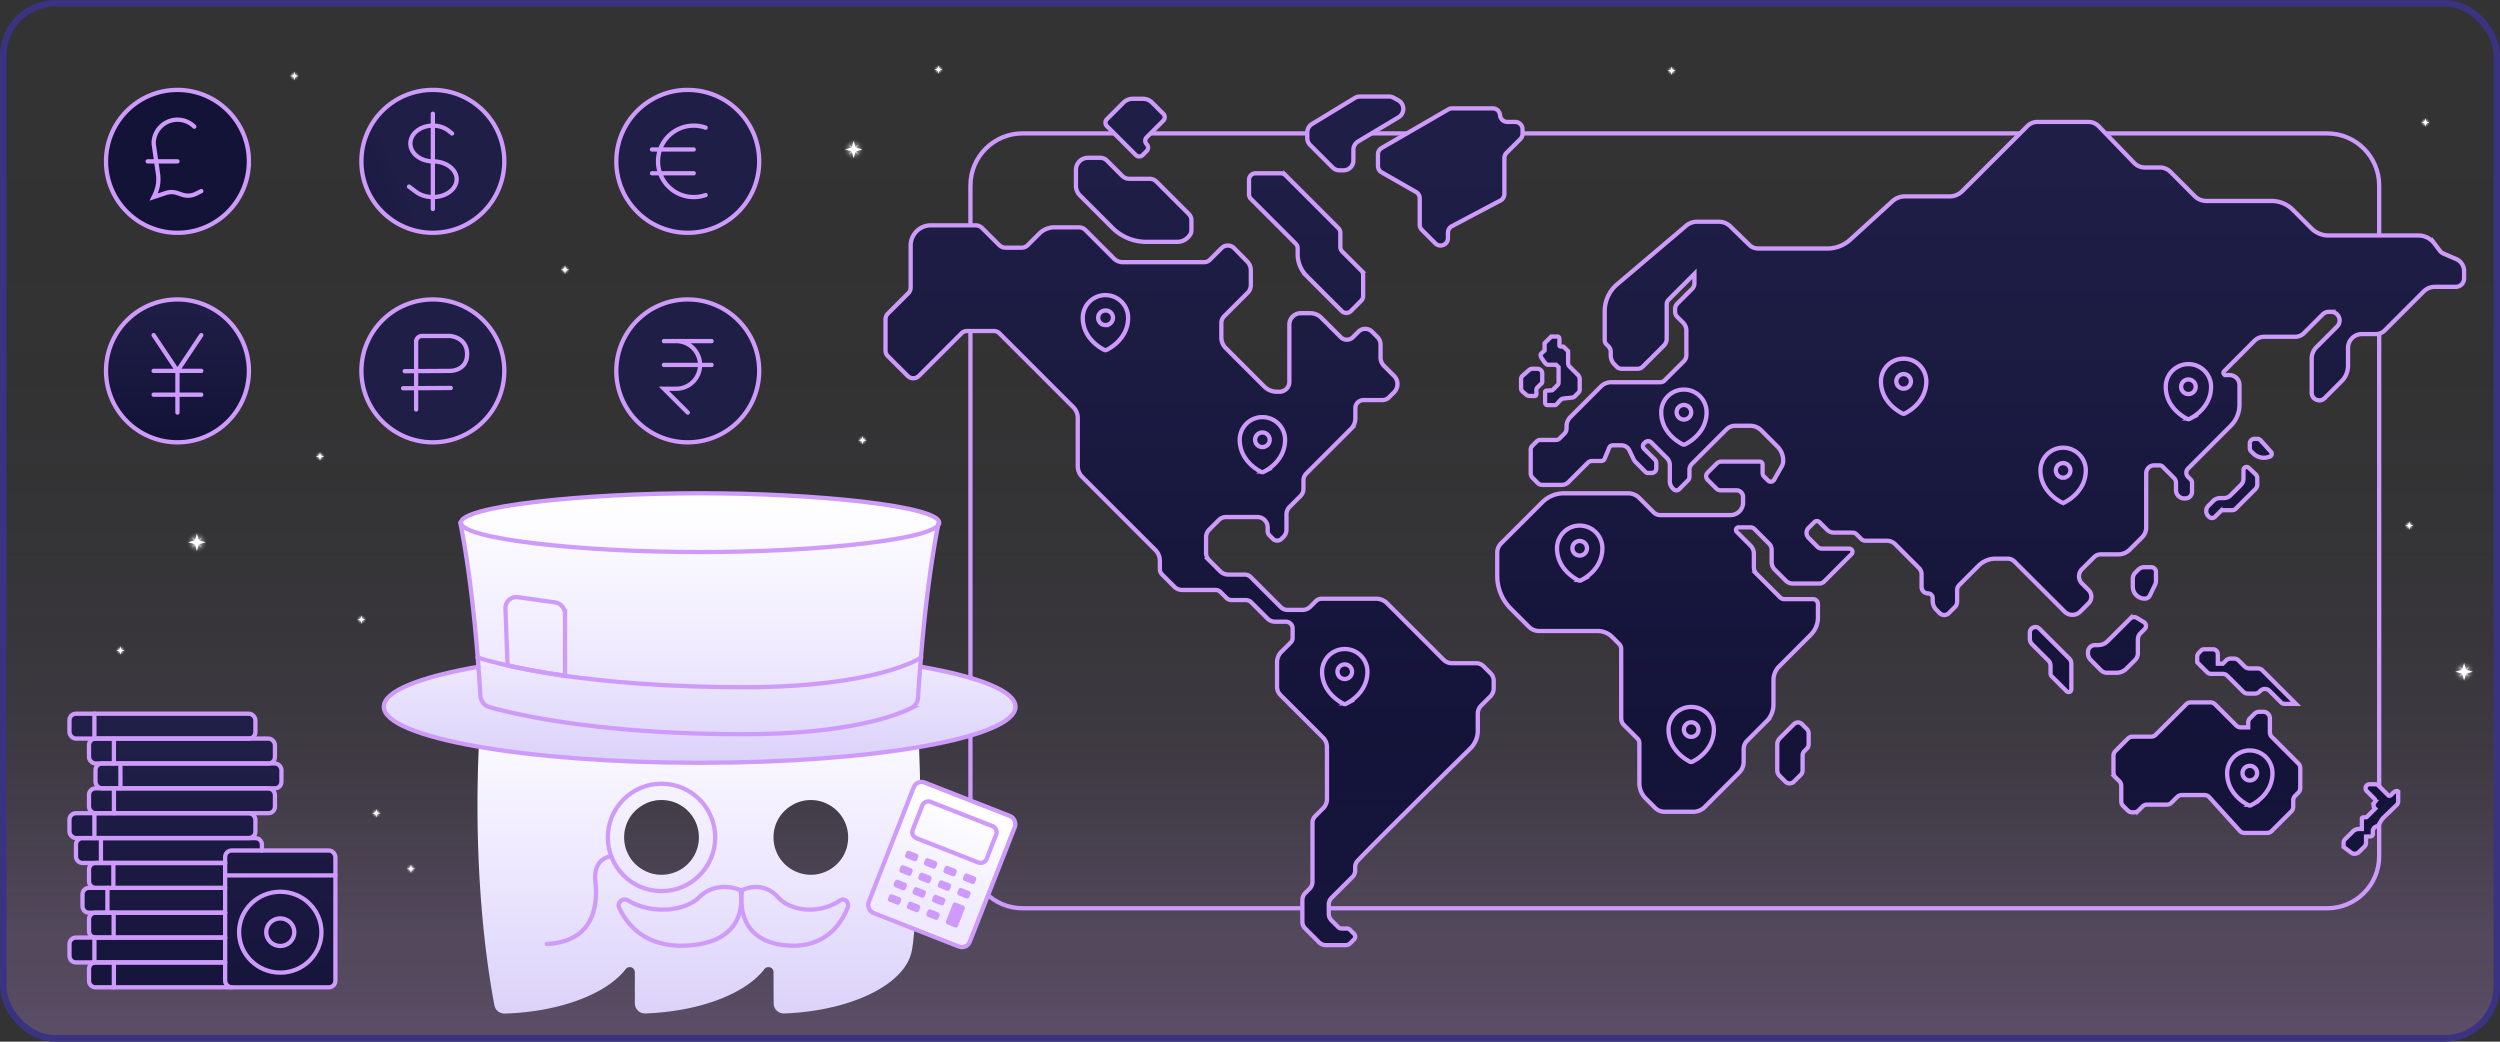 <svg xmlns="http://www.w3.org/2000/svg" xmlns:xlink="http://www.w3.org/1999/xlink" width="384" height="160" data-name="Step_2" viewBox="0 0 384 160"><rect x="0" y="0" width="384" height="160" fill="#333333" stroke="none"/><defs><linearGradient id="d" x1="192.321" x2="192.321" y1=".5" y2="156.899" gradientUnits="userSpaceOnUse"><stop offset="0" stop-color="#0d121f" stop-opacity="0"/><stop offset=".264" stop-color="#1b1c2f" stop-opacity=".015"/><stop offset=".512" stop-color="#463a61" stop-opacity=".06"/><stop offset=".752" stop-color="#8f6db3" stop-opacity=".135"/><stop offset=".905" stop-color="#ce9afb" stop-opacity=".2"/><stop offset=".958" stop-color="#ce9afb" stop-opacity=".215"/><stop offset="1" stop-color="#ce9afb" stop-opacity=".25"/></linearGradient><linearGradient id="a" x1="27.257" x2="27.257" y1="45.995" y2="67.94" gradientTransform="rotate(67.5 27.257 56.967)" gradientUnits="userSpaceOnUse"><stop offset="0" stop-color="#1d1c49"/><stop offset="1" stop-color="#0f0f38"/></linearGradient><linearGradient xlink:href="#a" id="e" x1="66.486" x2="66.486" y1="13.812" y2="35.757"/><linearGradient xlink:href="#a" id="f" x1="66.486" x2="66.486"/><linearGradient xlink:href="#a" id="g" y1="13.812" y2="35.757"/><linearGradient xlink:href="#a" id="h" x1="105.638" x2="105.638" y1="13.812" y2="35.757"/><linearGradient xlink:href="#a" id="i" x1="105.638" x2="105.638"/><linearGradient id="b" x1="304.23" x2="304.23" y1="15.951" y2="119.833" gradientUnits="userSpaceOnUse"><stop offset=".087" stop-color="#1d1c49"/><stop offset="1" stop-color="#0f0f38"/></linearGradient><linearGradient xlink:href="#b" id="j" x1="275.397" x2="275.397" y1="15.951" y2="119.833"/><linearGradient xlink:href="#b" id="k" x1="329.377" x2="329.377" y2="119.833"/><linearGradient xlink:href="#b" id="l" x1="325.168" x2="325.168" y1="15.951" y2="119.833"/><linearGradient xlink:href="#b" id="m" x1="314.968" x2="314.968" y1="15.951" y2="119.833"/><linearGradient xlink:href="#b" id="n" x1="338.975" x2="338.975" y1="15.951" y2="119.833"/><linearGradient xlink:href="#b" id="o" x1="345.072" x2="345.072" y1="15.951" y2="119.833"/><linearGradient xlink:href="#b" id="p" x1="364.167" x2="364.167" y1="15.951" y2="119.833"/><linearGradient xlink:href="#b" id="q" x1="342.796" x2="342.796" y1="15.951" y2="119.833"/><linearGradient xlink:href="#b" id="r" x1="347.255" x2="347.255" y1="15.951" y2="119.833"/><linearGradient xlink:href="#b" id="s" x1="239.642" x2="239.642" y1="15.951" y2="119.833"/><linearGradient xlink:href="#b" id="t" x1="235.262" x2="235.262" y1="15.951" y2="119.833"/><linearGradient xlink:href="#b" id="u" x1="222.759" x2="222.759" y1="15.951" y2="119.833"/><linearGradient xlink:href="#b" id="v" x1="208.172" x2="208.172" y1="15.951" y2="119.833"/><linearGradient xlink:href="#b" id="w" x1="174.349" x2="174.349" y1="15.951" y2="119.833"/><linearGradient xlink:href="#b" id="x" x1="200.613" x2="200.613" y1="15.951" y2="119.833"/><linearGradient xlink:href="#b" id="y" x1="174.134" x2="174.134" y1="15.951" y2="119.833"/><linearGradient xlink:href="#b" id="z" x1="182.724" x2="182.724" y1="15.951" y2="119.833"/><linearGradient id="A" x1="31.097" x2="31.097" y1="109.944" y2="150.998" gradientUnits="userSpaceOnUse"><stop offset=".087" stop-color="#1d1c49"/><stop offset="1" stop-color="#0f0f38"/></linearGradient><linearGradient id="B" x1="107.35" x2="107.35" y1="155" y2="106.892" gradientUnits="userSpaceOnUse"><stop offset="0" stop-color="#dcd3f9"/><stop offset=".5" stop-color="#efeaff"/><stop offset="1" stop-color="#fff"/></linearGradient><linearGradient id="C" x1="107.467" x2="107.467" y1="116.761" y2="76.296" gradientUnits="userSpaceOnUse"><stop offset="0" stop-color="#dcd3f9"/><stop offset=".4" stop-color="#efeaff"/><stop offset="1" stop-color="#fff"/></linearGradient><linearGradient id="D" x1="140.877" x2="148.098" y1="142.497" y2="123.944" gradientTransform="rotate(-21.438 144.654 132.793)" gradientUnits="userSpaceOnUse"><stop offset=".206" stop-color="#efeaff"/><stop offset="1" stop-color="#fff"/></linearGradient><radialGradient id="c" cx="256.76" cy="10.868" r=".799" fx="256.76" fy="10.868" gradientUnits="userSpaceOnUse"><stop offset="0" stop-color="#fff"/><stop offset=".048" stop-color="#fff" stop-opacity=".919"/><stop offset=".2" stop-color="#fff" stop-opacity=".679"/><stop offset=".351" stop-color="#fff" stop-opacity=".472"/><stop offset=".498" stop-color="#fff" stop-opacity=".302"/><stop offset=".639" stop-color="#fff" stop-opacity=".171"/><stop offset=".772" stop-color="#fff" stop-opacity=".076"/><stop offset=".896" stop-color="#fff" stop-opacity=".02"/><stop offset="1" stop-color="#fff" stop-opacity="0"/></radialGradient><radialGradient xlink:href="#c" id="E" cx="144.158" cy="10.684" fx="144.158" fy="10.684"/><radialGradient xlink:href="#c" id="F" cx="86.789" cy="41.43" fx="86.789" fy="41.43"/><radialGradient xlink:href="#c" id="G" cx="372.536" cy="18.813" fx="372.536" fy="18.813"/><radialGradient xlink:href="#c" id="H" cx="370.059" cy="80.729" fx="370.059" fy="80.729"/><radialGradient xlink:href="#c" id="I" cx="132.476" cy="67.615" fx="132.476" fy="67.615"/><radialGradient xlink:href="#c" id="J" cx="57.807" cy="124.912" fx="57.807" fy="124.912"/><radialGradient xlink:href="#c" id="K" cx="63.119" cy="133.439" fx="63.119" fy="133.439"/><radialGradient xlink:href="#c" id="L" cx="45.209" cy="11.667" fx="45.209" fy="11.667"/><radialGradient xlink:href="#c" id="M" cx="49.154" cy="70.101" fx="49.154" fy="70.101"/><radialGradient xlink:href="#c" id="N" cx="55.513" cy="95.174" fx="55.513" fy="95.174"/><radialGradient xlink:href="#c" id="O" cx="18.497" cy="99.913" fx="18.497" fy="99.913"/><radialGradient xlink:href="#c" id="P" cx="131.125" cy="22.956" r="1.664" fx="131.125" fy="22.956"/><radialGradient xlink:href="#c" id="Q" cx="30.245" cy="83.295" r="1.664" fx="30.245" fy="83.295"/><radialGradient xlink:href="#c" id="R" cx="378.485" cy="103.174" r="1.664" fx="378.485" fy="103.174"/></defs><g data-name="Master"><rect width="383" height="159" x=".821" y=".5" fill="url(#d)" data-name="Gradient_Base" rx="8" ry="8"/><g opacity=".9"><circle cx="27.257" cy="56.967" r="10.973" fill="url(#a)" transform="rotate(-67.5 27.257 56.967)"/><path fill="url(#e)" d="M66.486 13.812c-6.06 0-10.973 4.912-10.973 10.972s4.913 10.973 10.973 10.973 10.973-4.913 10.973-10.973-4.913-10.972-10.973-10.972"/><path fill="url(#f)" d="M66.486 45.995c-6.06 0-10.973 4.912-10.973 10.972S60.426 67.94 66.486 67.94s10.973-4.913 10.973-10.973-4.913-10.972-10.973-10.972"/><path fill="url(#g)" d="M27.257 13.812c-6.06 0-10.972 4.912-10.972 10.972s4.912 10.973 10.972 10.973S38.23 30.844 38.23 24.784s-4.913-10.972-10.973-10.972"/><path fill="url(#h)" d="M105.638 35.757c6.06 0 10.973-4.913 10.973-10.973s-4.913-10.972-10.973-10.972-10.972 4.912-10.972 10.972 4.912 10.973 10.972 10.973"/><path fill="url(#i)" d="M105.638 45.995c-6.06 0-10.972 4.912-10.972 10.972s4.912 10.973 10.972 10.973 10.973-4.913 10.973-10.973-4.913-10.972-10.973-10.972"/></g><g fill="none" stroke="#ce9afb" stroke-linecap="round" stroke-miterlimit="10" stroke-width=".66" data-name="Currency"><path d="m23.6 51.48 3.657 5.487m0 0 3.658-5.486m-3.658 5.486v6.4m3.658-6.4H23.6m7.315 3.658H23.6m14.63-3.658c0 6.06-4.913 10.973-10.973 10.973s-10.972-4.913-10.972-10.973 4.912-10.972 10.972-10.972S38.23 50.907 38.23 56.967ZM66.486 17.47V32.1m-3.658-3.436 1.072.803c1.428 1.072 3.743 1.072 5.172 0 1.429-1.071 1.429-2.807 0-3.88-.713-.536-1.65-.803-2.586-.803-.884 0-1.768-.268-2.442-.803-1.348-1.072-1.348-2.808 0-3.88s3.536-1.071 4.884 0l.506.403m8.025 4.28c0 6.06-4.913 10.973-10.973 10.973s-10.973-4.913-10.973-10.973 4.913-10.972 10.973-10.972 10.973 4.912 10.973 10.972ZM77.459 56.967c0 6.06-4.913 10.973-10.973 10.973s-10.973-4.913-10.973-10.973 4.913-10.972 10.973-10.972 10.973 4.912 10.973 10.972Zm-13.543 5.928v-10.39a.9.9 0 0 1 .9-.9h4.307s2.623.16 2.623 2.783-2.623 2.584-2.623 2.584l-6.956.04m7.069 2.58-7.319.042M29.843 19.455a3.658 3.658 0 0 0-6.222 2.196 3 3 0 0 0 .034.776l.617 4.317a5.5 5.5 0 0 1-.525 3.23l-.147.297 1.876-.626a2.74 2.74 0 0 1 1.734 0l.798.266c.69.23 1.444.177 2.095-.149l.812-.406m-8.23-4.572h4.572m10.973 0c0 6.06-4.913 10.973-10.973 10.973s-10.972-4.913-10.972-10.973 4.912-10.972 10.972-10.972S38.23 18.724 38.23 24.784ZM108.382 19.61a5.486 5.486 0 1 0 0 10.349m-8.23-7.003h6.4m-6.4 3.657h6.4m10.059-1.829c0 6.06-4.913 10.973-10.973 10.973s-10.972-4.913-10.972-10.973 4.912-10.972 10.972-10.972 10.973 4.912 10.973 10.972ZM109.296 52.395h-7.315m7.315 3.658h-7.315m3.657 7.315-3.657-3.658h1.829a3.658 3.658 0 1 0 0-7.315m12.801 4.572c0 6.06-4.913 10.973-10.973 10.973s-10.972-4.913-10.972-10.973 4.912-10.972 10.972-10.972 10.973 4.912 10.973 10.972Z"/></g><rect width="383" height="159" x=".5" y=".5" fill="none" stroke="#393382" data-name="Border" rx="8" ry="8"/><g opacity=".9"><path fill="url(#b)" d="m247.992 55.986.347.346c.202.203.477.317.764.317h2.429c.296 0 .581-.118.791-.327l3.231-3.224c.289-.287.451-.678.451-1.086v-5.24c0-.283.113-.556.314-.757l3.946-3.956v1.464c0 .311-.124.61-.343.83l-2.282 2.281c-.22.22-.345.52-.345.833v.382c0 .314.125.614.347.835l.875.87c.325.323.508.763.508 1.222v3.778c0 .349-.139.683-.386.93l-2.977 2.969a.88.88 0 0 1-.62.256h-7.558a2.24 2.24 0 0 0-1.585.657l-4.695 4.703c-.37.371-.579.875-.579 1.4v.323c0 .312-.124.61-.344.831l-.72.72a.8.8 0 0 1-.57.236h-2.4a.8.8 0 0 0-.573.24l-.671.676a.8.8 0 0 0-.232.563v3.624c0 .273.109.536.302.729l.787.787c.18.18.424.28.678.28h3.003c.384 0 .753-.152 1.024-.423l2.961-2.961a.97.97 0 0 1 .688-.285h1.402c.22 0 .42-.133.505-.338l.71-1.71a.59.59 0 0 1 .542-.362h1.32c.53 0 1.013.305 1.241.783l.666 1.397q.09.19.24.34l1.583 1.59c.088.09.209.14.334.14h.604a.7.7 0 0 0 .7-.7v-.84a.72.72 0 0 0-.212-.512l-1.673-1.673a.573.573 0 0 1 0-.81l.156-.156a.68.68 0 0 1 .958 0l2.414 2.414c.28.28.437.66.437 1.055v2.503c0 .403.16.789.445 1.074l.145.144a.593.593 0 0 0 .84 0l1.366-1.374a.74.74 0 0 0 .214-.52v-1.067c0-.35.14-.687.388-.936l5.285-5.286a1.93 1.93 0 0 1 1.368-.566h2.287c.642 0 1.257.255 1.71.708L273 68.574c.58.58.905 1.365.905 2.185 0 .308-.08.61-.232.879l-1.165 2.051a.59.59 0 0 1-.93.128l-.608-.604a.8.8 0 0 1-.235-.564v-1.295a.455.455 0 0 0-.455-.455h-5.851c-.284 0-.557.113-.758.314l-1.371 1.371a.797.797 0 0 0 .001 1.128l1.347 1.34a.88.88 0 0 0 .62.257h2.446c.564 0 1.021.457 1.021 1.02v.857a1.933 1.933 0 0 1-1.933 1.933h-10.775c-.386 0-.755-.153-1.028-.426l-2.21-2.21a2.44 2.44 0 0 0-1.723-.714h-9.845c-1.246 0-2.441.494-3.323 1.375l-6.339 6.331c-.374.374-.584.881-.584 1.41v3.582c0 1.884.748 3.69 2.08 5.022l2.782 2.782c.415.415.978.648 1.564.648h8.995c.844 0 1.654.336 2.25.934l1.065 1.071c.195.195.304.46.304.735v10.687c0 .386.154.756.427 1.028l2.083 2.076c.18.179.28.421.28.674v6.174c0 .878.349 1.72.97 2.34l1.447 1.448c.386.386.91.603 1.455.603h4.39c.67 0 1.315-.267 1.79-.742l5.281-5.281c.44-.44.687-1.036.687-1.658v-1.941c0-.485.193-.95.536-1.294l2.98-2.98a3.63 3.63 0 0 0 1.064-2.568v-3.759c0-.792.315-1.552.875-2.112l4.847-4.847a3.78 3.78 0 0 0 1.108-2.675v-2.048a.755.755 0 0 0-.755-.755h-4.403a.92.92 0 0 1-.652-.27l-3.619-3.619a1.4 1.4 0 0 1-.411-.992v-2.096c0-.47-.186-.92-.518-1.251l-2.109-2.109a.406.406 0 0 1 .288-.693h1.8a.9.9 0 0 1 .63.26l2.267 2.268c.238.238.372.561.372.898v1.896c0 .44.175.863.486 1.176l1.686 1.693c.28.28.661.439 1.058.439h4.095c.278 0 .546-.11.743-.308l4.202-4.21a.493.493 0 0 0-.35-.842h-4.203a.96.96 0 0 1-.677-.282l-1.364-1.369a1.09 1.09 0 0 1 .002-1.537l.885-.885a.547.547 0 0 1 .774 0l1.165 1.165a1.53 1.53 0 0 0 1.082.448h2.848a.84.84 0 0 1 .594.246l.732.732c.174.174.41.272.656.272h3.283c.482 0 .944.192 1.285.533l3.65 3.659c.255.255.398.6.398.96v1.946c0 .548.444.992.992.992.397 0 .718.321.718.718v.446c0 .51.202.998.562 1.358l.508.508a.99.99 0 0 0 1.4 0l.945-.945c.214-.215.335-.506.335-.809v-1.794c0-.283.112-.554.312-.755l2.974-2.98a3.7 3.7 0 0 1 2.619-1.087h1.84c.4 0 .784.16 1.067.442l7.688 7.688a1.71 1.71 0 0 0 2.42 0l1.274-1.275c.561-.56.561-1.47 0-2.03l-1.022-1.023a1.54 1.54 0 0 1 .002-2.182l1.864-1.86c.27-.269.636-.42 1.018-.42h2.696c.665 0 1.302-.264 1.772-.734l1.887-1.888c.403-.402.629-.948.629-1.517v-8.309c0-.675.547-1.222 1.222-1.222h.795c.2 0 .392.08.534.22l1.713 1.714c.202.202.316.477.316.763v1.105c0 .706.572 1.278 1.278 1.278h.164c.562 0 1.018-.456 1.018-1.018v-1.375a.74.74 0 0 0-.217-.524l-.4-.4a.895.895 0 0 1 0-1.266l6.57-6.579a4.57 4.57 0 0 0 1.337-3.23v-3.014c0-.853-.691-1.544-1.544-1.544h-.569a.347.347 0 0 1-.245-.593l4.66-4.669a2.1 2.1 0 0 1 1.492-.618h4.756c.506 0 .991-.201 1.349-.559l2.884-2.884c.248-.248.584-.387.935-.387h.34a1.322 1.322 0 0 1 .935 2.257l-3.174 3.174a2.5 2.5 0 0 0-.729 1.76v5.236c0 1.04 1.26 1.562 1.995.825l2.612-2.617a3.33 3.33 0 0 0 .973-2.353V53.45a2.14 2.14 0 0 1 2.14-2.14h2.157c.501 0 .982-.2 1.337-.554l5.982-5.982a2.44 2.44 0 0 1 1.723-.714h3.203c.711 0 1.288-.577 1.288-1.288V41.64c0-.807-.481-1.537-1.223-1.855l-1.926-.825a1.45 1.45 0 0 1-.582-.456l-.851-1.123a3.06 3.06 0 0 0-2.438-1.212h-13.813a3.69 3.69 0 0 1-2.607-1.08l-2.866-2.866a4.62 4.62 0 0 0-3.269-1.354h-9.996a2.58 2.58 0 0 1-1.825-.757l-3.698-3.706a2.3 2.3 0 0 0-1.633-.677h-2.295a2.3 2.3 0 0 1-1.658-.703l-5.456-5.641a2.15 2.15 0 0 0-1.546-.656h-7.868c-.57 0-1.117.226-1.52.63l-10.005 9.996a2.78 2.78 0 0 1-1.967.814h-6.87c-.7 0-1.375.262-1.892.734l-6.473 5.904a5.22 5.22 0 0 1-3.515 1.362h-10.652a1.9 1.9 0 0 1-1.332-.542l-2.93-2.854a2.52 2.52 0 0 0-1.757-.714h-3.383c-.596 0-1.174.212-1.629.598l-10.61 9.006a5.43 5.43 0 0 0-1.915 4.139v4.437c0 .25.1.489.277.664l.283.28c.23.228.36.538.36.862v.524c0 .531.211 1.041.587 1.417"/><path fill="url(#j)" d="M277.807 112.64v1.69a.93.93 0 0 1-.272.658l-.385.385a.93.93 0 0 0-.273.658v2.309a.93.93 0 0 1-.272.658l-1.058 1.057a.93.93 0 0 1-1.318-.001l-.893-.898a1.2 1.2 0 0 1-.349-.845v-3.972c0-.354.14-.694.391-.944l2.171-2.171a.87.87 0 0 1 1.235.002l.753.757c.173.175.27.41.27.657"/><path fill="url(#k)" d="M330.419 87.118h-1.045c-.353 0-.693.14-.943.39l-.44.441c-.251.25-.392.59-.392.944v1.227c0 1.011.82 1.831 1.832 1.831a.89.89 0 0 0 .8-.502l.798-1.653a1.3 1.3 0 0 0 .126-.552v-1.39a.736.736 0 0 0-.736-.736"/><path fill="url(#l)" d="m329.421 96.623-.644.644a1.37 1.37 0 0 0-.402.97v2.116c0 .382-.151.747-.421 1.017l-1.336 1.336a2.16 2.16 0 0 1-1.529.633h-1.466a1.27 1.27 0 0 1-.9-.374l-1.59-1.596a1.44 1.44 0 0 1-.418-1.013v-.196c0-.591.48-1.071 1.071-1.071h.478c.551 0 1.08-.219 1.47-.609l3.456-3.448a.844.844 0 0 1 1.034-.124l1.068.648c.38.23.443.753.13 1.067"/><path fill="url(#m)" d="m313.256 96.565 4.579 4.578c.205.205.32.483.32.773v3.963a.421.421 0 0 1-.719.298l-2.265-2.266a.72.72 0 0 1-.21-.507v-1.158c0-.295-.118-.579-.327-.788l-2.506-2.506a1.18 1.18 0 0 1-.347-.84l.003-.94c.003-.767.93-1.15 1.472-.607"/><path fill="url(#n)" d="M338.6 122.118h-3.475a1 1 0 0 0-.707.293l-.887.886a1 1 0 0 1-.707.293h-3.033a1 1 0 0 0-.707.293l-.594.595a1 1 0 0 1-.708.293h-.268a1 1 0 0 1-.707-.293l-.689-.689a1 1 0 0 1-.293-.707v-2.383a1 1 0 0 0-.293-.707l-.61-.61a1 1 0 0 1-.293-.708v-2.6a1 1 0 0 1 .293-.706l1.92-1.921a1 1 0 0 1 .708-.293h2.857a1 1 0 0 0 .708-.293l4.682-4.682a1 1 0 0 1 .707-.293h3.015a1 1 0 0 1 .707.293l3.252 3.252a1 1 0 0 0 .707.293h1.137v-.704a1 1 0 0 1 .293-.707l.685-.686a1 1 0 0 1 .708-.293h.647a1 1 0 0 1 1 1v2.147a1 1 0 0 0 .293.707l4.08 4.081a1 1 0 0 1 .294.707v3.06a1 1 0 0 1-.293.708l-.498.498a1 1 0 0 0-.293.707v.977a1 1 0 0 1-.293.707l-3.011 3.011a1 1 0 0 1-.707.293h-3.462a1 1 0 0 1-.741-.328l-4.682-5.163a1 1 0 0 0-.741-.328"/><path fill="url(#o)" d="M337.488 100.886v.843l1.522 1.522a.87.87 0 0 0 .617.255h1.78a1 1 0 0 1 .708.293l2.442 2.442a1 1 0 0 0 .707.293h1.088a1 1 0 0 0 .707-.293l.125-.125a1 1 0 0 1 1.414 0l1.77 1.77a.78.78 0 0 0 .547.227h1.74l-5.15-5.15a1 1 0 0 0-.706-.292h-1.313a1 1 0 0 1-.707-.293l-.927-.927a1 1 0 0 0-.707-.293h-.52a1 1 0 0 0-.707.293l-.493.493h-.77v-1.465a.75.75 0 0 0-.75-.75h-1.343a.68.68 0 0 0-.498.216l-.355.38a.82.82 0 0 0-.22.56"/><path fill="url(#p)" d="M368.362 121.717v1.38c0 .2-.08.393-.222.535l-1.976 1.9a2.6 2.6 0 0 0-.427.534l-.514.85a.757.757 0 0 0-.757.756v.496s-.01.307-.44.314c-.432.007-.601.017-.601.017v.978c0 .2-.08.393-.222.535l-.806.806c-.295.295-.8.459-1.187.197l-1.238-.925v-.632c0-.2.08-.393.222-.535l1.246-1.247s.342-.341.82-.341h.519v-1.587s-.032-.207.313-.207.426-.035.426-.035l1.299-1.3c-.388-.39-.222-.779-.042-1.015a.36.36 0 0 0-.027-.473l-1.218-1.218a.61.61 0 0 1 .43-1.04l.86-.003c.2 0 .392.079.533.22l1.53 1.53s.189.168.564-.28.915-.596.915-.21"/><path fill="url(#q)" d="M344.6 72.202v1.32c0 .364-.144.714-.402.971l-1.588 1.588a1.46 1.46 0 0 1-1.029.427h-.586c-.386 0-.756.153-1.03.426l-.764.765a1.114 1.114 0 0 0 0 1.575l.107.108a.65.65 0 0 0 .918 0l.795-.796a.75.75 0 0 1 .53-.22h1.322a.75.75 0 0 0 .53-.219l3.018-3.017c.19-.19.297-.448.297-.716v-.964a.83.83 0 0 0-.261-.606l-1.049-.99a.479.479 0 0 0-.808.348"/><path fill="url(#r)" d="M346.71 67.406h-.43a.71.71 0 0 0-.711.711v.722c0 .176.07.345.194.47l.331.33c.673.674 1.69.864 2.562.48l.02-.008a.443.443 0 0 0 .15-.702l-1.587-1.767a.71.71 0 0 0-.53-.236"/><path fill="url(#s)" d="M238.263 59.958a.4.4 0 0 0 .29-.12l.678-.678a.57.57 0 0 0 .167-.404v-2.353l-.375-.375h-1.25c-.34 0-.618-.518-.917-.935-.33-.46-.18-.729-.18-.729l.57-.53v-1.112l1.027-1.028h.934s.32-.048.32.43v.917s-.023.198.326.198.31.009.31.009l.697.696v1.818c0 .203.08.398.224.542l1.293 1.293a.9.9 0 0 1 .264.637v1.612c0 .174-.069.34-.192.464l-.576.576c-.1.1-.233.164-.375.18l-1.36.147a.73.73 0 0 0-.46.235l-.597.656a.38.38 0 0 1-.282.125H237.7a.37.37 0 0 1-.371-.372v-1.68s.013-.188.357-.188.577-.03.577-.03"/><path fill="url(#t)" d="M236.888 57.328c-.005-.382-.358-.689-.791-.689h-.677a.85.85 0 0 0-.56.204l-.992.873a.66.66 0 0 0-.232.493v1.44c0 .185.084.362.232.493l.538.473c.149.13.35.204.56.204h.84s.196-.016.196-.353-.104-.703.127-.934l.56-.56s.199-.098.199-.349z"/><path fill="url(#u)" d="M229.277 16.646h-6.235c-.199 0-.394.052-.567.152l-10.255 5.937c-.35.203-.565.576-.565.98v1.774c0 .406.218.781.57.982l5.276 3.015c.353.202.57.577.57.983v4.041c0 .3.12.588.332.8l2.07 2.07c.713.713 1.932.208 1.932-.8v-.836c0-.42.232-.804.603-1l7.46-3.946c.372-.196.604-.581.604-1V24.28c0-.3.119-.588.331-.8l2.129-2.129c.212-.212.331-.5.331-.8v-.691c0-.625-.506-1.132-1.132-1.132h-1.198c-.59 0-1.08-.453-1.128-1.042a1.13 1.13 0 0 0-1.128-1.041"/><path fill="url(#v)" d="M213.33 14.827h-4.444c-.276 0-.547.076-.783.22l-6.582 4.006c-.45.273-.724.761-.724 1.287v.862c0 .4.159.783.442 1.066l3.45 3.45c.283.283.666.442 1.066.442h.618c.832 0 1.507-.675 1.507-1.507v-1.638c0-.53.28-1.022.734-1.294l6.2-3.706a1.507 1.507 0 0 0-.052-2.617l-.71-.387a1.5 1.5 0 0 0-.723-.184"/><path fill="url(#w)" d="M175.549 15.173h-1.566a2 2 0 0 0-1.414.586l-2.553 2.553a.746.746 0 0 0 0 1.056l4.445 4.444a.746.746 0 0 0 1.055 0l.611-.61a.746.746 0 0 0 0-1.056.746.746 0 0 1 0-1.056l2.556-2.556a.746.746 0 0 0 0-1.055l-1.72-1.72a2 2 0 0 0-1.414-.586"/><path fill="url(#x)" d="m197.448 26.91 8.136 8.137a1 1 0 0 1 .293.707v2.172a1 1 0 0 0 .293.707l2.914 2.914a1 1 0 0 1 .293.707v3.227a1 1 0 0 1-.293.707l-1.583 1.584a1 1 0 0 1-1.414 0l-5.38-5.38a4.73 4.73 0 0 1-1.385-3.344v-.905a1 1 0 0 0-.293-.707l-6.887-6.886a1 1 0 0 1-.293-.708v-2.224a1 1 0 0 1 1-1h3.892a1 1 0 0 1 .707.293"/><path fill="url(#y)" d="m165.86 29.99 5 5a7.36 7.36 0 0 0 5.206 2.156h4.805a2.16 2.16 0 0 0 1.528-.633l.207-.207c.254-.254.396-.598.396-.957V33.83c0-.359-.142-.703-.396-.957l-4.968-4.968a1.5 1.5 0 0 0-1.066-.441h-3.103c-.414 0-.812-.165-1.105-.458l-2.345-2.344a1.46 1.46 0 0 0-1.03-.427h-1.865a1.86 1.86 0 0 0-1.858 1.857v2.462c0 .538.214 1.054.594 1.435"/><path fill="url(#z)" d="m187.637 38.108-1.788 1.788a1.28 1.28 0 0 1-.904.375h-12.496c-.508 0-.996-.202-1.356-.562l-4.371-4.372c-.27-.27-.635-.42-1.016-.42h-3.722c-.887 0-1.737.352-2.363.978l-1.764 1.764a1.32 1.32 0 0 1-.932.386h-2.451a1.44 1.44 0 0 1-1.019-.422l-2.581-2.581a1.48 1.48 0 0 0-1.044-.433h-6.837a3.115 3.115 0 0 0-3.116 3.116v6.443c0 .324-.128.634-.357.863l-3.147 3.146a1.22 1.22 0 0 0-.357.863v4.795c0 .323.129.634.357.862l3.044 3.044a1.22 1.22 0 0 0 1.726 0l6.544-6.544a1.22 1.22 0 0 1 .862-.357h4.1c.324 0 .635.129.863.357l11.357 11.357c.432.432.675 1.018.675 1.63v7.424c0 .61.243 1.197.675 1.63l11.25 11.25c.44.439.686 1.034.686 1.655v1.286c0 .299.119.585.33.797l1.909 1.908c.31.31.73.484 1.167.484h5.113c.308 0 .603.122.821.34l.875.875c.218.218.514.34.822.34h2.176c.308 0 .604.123.822.34l2.494 2.495c.31.31.731.485 1.17.485h1.648c.576 0 1.042.466 1.042 1.041v1.481a.92.92 0 0 1-.269.65l-1.46 1.459c-.422.423-.66.997-.66 1.595v3.774c0 .471.187.923.52 1.256l6.54 6.539c.388.39.607.917.607 1.467v8.004a1.94 1.94 0 0 1-.569 1.372l-1.235 1.235c-.268.268-.419.631-.419 1.01v9.06c0 .4-.159.786-.443 1.07l-.669.669a1.51 1.51 0 0 0-.443 1.07v3.363c0 .362.144.71.4.965l2.152 2.153c.287.286.676.447 1.081.447h3.002c.27 0 .528-.107.718-.297l.591-.592a.59.59 0 0 0 0-.833l-.635-.635a.68.68 0 0 0-.478-.198h-.829a.68.68 0 0 1-.478-.198l-1.052-1.053a1.42 1.42 0 0 1-.416-1.004v-1.434c0-.377.15-.739.416-1.005l3.241-3.242c.255-.254.398-.6.398-.96v-.561c0-.342.124-.667.356-.917 2.176-2.346 13.644-13.648 17.333-17.278a3.83 3.83 0 0 0 1.144-2.734v-2.609c0-.466.185-.912.515-1.242l1.41-1.41c.333-.333.52-.784.52-1.254v-1.16c0-.423-.169-.83-.468-1.13l-1.092-1.091c-.3-.3-.706-.468-1.13-.468h-3.712c-.49 0-.96-.195-1.306-.541l-8.663-8.664a2.38 2.38 0 0 0-1.686-.698h-8.378c-.326 0-.64.13-.87.36l-.865.866c-.314.313-.74.49-1.183.49h-2.306c-.396 0-.776-.158-1.057-.439l-4.609-4.608a1.27 1.27 0 0 0-.901-.374h-2.529a1.8 1.8 0 0 1-1.272-.527l-1.69-1.69a1.59 1.59 0 0 1-.465-1.123v-2.398c0-.437.173-.855.482-1.164l1.487-1.487a1.55 1.55 0 0 1 1.098-.455h4.812c.873 0 1.58.707 1.58 1.58v.549c0 .26.104.51.288.694l.525.525a.933.933 0 0 0 1.32 0l.3-.3c.292-.293.457-.69.457-1.103v-2.336c0-.438.174-.86.484-1.17l1.676-1.676c.289-.288.45-.68.45-1.087v-1.3c0-.396.158-.776.438-1.056l6.87-6.87a2.27 2.27 0 0 0 .665-1.604v-1.56c0-.691.56-1.25 1.25-1.25h2.897c.386 0 .756-.154 1.029-.427l.766-.766a1.784 1.784 0 0 0 0-2.522l-1.541-1.541a1.81 1.81 0 0 1-.531-1.283v-1.99c0-.427-.17-.837-.472-1.14l-.842-.841a1.467 1.467 0 0 0-2.075 0l-.85.85a1.326 1.326 0 0 1-1.874 0l-2.972-2.973a2.44 2.44 0 0 0-1.726-.715h-1.434c-.974 0-1.764.79-1.764 1.764v8.785c0 .84-.68 1.52-1.52 1.52h-.407a2.73 2.73 0 0 1-1.927-.798l-5.929-5.929a2.26 2.26 0 0 1-.661-1.597v-2.222c0-.397.157-.778.438-1.059l3.603-3.603c.312-.311.486-.733.486-1.173v-2.278c0-.503-.198-.986-.55-1.344l-2.023-2.055a1.35 1.35 0 0 0-1.917-.007"/></g><g fill="none" stroke="#ce9afb" stroke-miterlimit="10" stroke-width=".66" data-name="Map"><path d="m247.992 55.986.347.346c.202.203.477.317.764.317h2.429c.296 0 .581-.118.791-.327l3.231-3.224c.289-.287.451-.678.451-1.086v-5.24c0-.283.113-.556.314-.757l3.946-3.956v1.464c0 .311-.124.61-.343.83l-2.282 2.281c-.22.22-.345.52-.345.833v.382c0 .314.125.614.347.835l.875.87c.325.323.508.763.508 1.222v3.778c0 .349-.139.683-.386.93l-2.977 2.969a.88.88 0 0 1-.62.256h-7.558a2.24 2.24 0 0 0-1.585.657l-4.695 4.703c-.37.371-.579.875-.579 1.4v.323c0 .312-.124.61-.344.831l-.72.72a.8.8 0 0 1-.57.236h-2.4a.8.8 0 0 0-.573.24l-.671.676a.8.8 0 0 0-.232.563v3.624c0 .273.109.536.302.729l.787.787c.18.18.424.28.678.28h3.003c.384 0 .753-.152 1.024-.423l2.961-2.961a.97.97 0 0 1 .688-.285h1.402c.22 0 .42-.133.505-.338l.71-1.71a.59.59 0 0 1 .542-.362h1.32c.53 0 1.013.305 1.241.783l.666 1.397q.09.19.24.34l1.583 1.59c.088.09.209.14.334.14h.604a.7.7 0 0 0 .7-.7v-.84a.72.72 0 0 0-.212-.512l-1.673-1.673a.573.573 0 0 1 0-.81l.156-.156a.68.68 0 0 1 .958 0l2.414 2.414c.28.28.437.66.437 1.055v2.503c0 .403.16.789.445 1.074l.145.144a.593.593 0 0 0 .84 0l1.366-1.374a.74.74 0 0 0 .214-.52v-1.067c0-.35.14-.687.388-.936l5.285-5.286a1.93 1.93 0 0 1 1.368-.566h2.287c.642 0 1.257.255 1.71.708L273 68.574c.58.58.905 1.365.905 2.185 0 .308-.08.61-.232.879l-1.165 2.051a.59.59 0 0 1-.93.128l-.608-.604a.8.8 0 0 1-.235-.564v-1.295a.455.455 0 0 0-.455-.455h-5.851c-.284 0-.557.113-.758.314l-1.371 1.371a.797.797 0 0 0 .001 1.128l1.347 1.34a.88.88 0 0 0 .62.257h2.446c.564 0 1.021.457 1.021 1.02v.857a1.933 1.933 0 0 1-1.933 1.933h-10.775c-.386 0-.755-.153-1.028-.426l-2.21-2.21a2.44 2.44 0 0 0-1.723-.714h-9.845c-1.246 0-2.441.494-3.323 1.375l-6.339 6.331c-.374.374-.584.881-.584 1.41v3.582c0 1.884.748 3.69 2.08 5.022l2.782 2.782c.415.415.978.648 1.564.648h8.995c.844 0 1.654.336 2.25.934l1.065 1.071c.195.195.304.46.304.735v10.687c0 .386.154.756.427 1.028l2.083 2.076c.18.179.28.421.28.674v6.174c0 .878.349 1.72.97 2.34l1.447 1.448c.386.386.91.603 1.455.603h4.39c.67 0 1.315-.267 1.79-.742l5.281-5.281c.44-.44.687-1.036.687-1.658v-1.941c0-.485.193-.95.536-1.294l2.98-2.98a3.63 3.63 0 0 0 1.064-2.568v-3.759c0-.792.315-1.552.875-2.112l4.847-4.847a3.78 3.78 0 0 0 1.108-2.675v-2.048a.755.755 0 0 0-.755-.755h-4.403a.92.92 0 0 1-.652-.27l-3.619-3.619a1.4 1.4 0 0 1-.411-.992v-2.096c0-.47-.186-.92-.518-1.251l-2.109-2.109a.406.406 0 0 1 .288-.693h1.8a.9.9 0 0 1 .63.26l2.267 2.268c.238.238.372.561.372.898v1.896c0 .44.175.863.486 1.176l1.686 1.693c.28.28.661.439 1.058.439h4.095c.278 0 .546-.11.743-.308l4.202-4.21a.493.493 0 0 0-.35-.842h-4.203a.96.96 0 0 1-.677-.282l-1.364-1.369a1.09 1.09 0 0 1 .002-1.537l.885-.885a.547.547 0 0 1 .774 0l1.165 1.165a1.53 1.53 0 0 0 1.082.448h2.848a.84.84 0 0 1 .594.246l.732.732c.174.174.41.272.656.272h3.283c.482 0 .944.192 1.285.533l3.65 3.659c.255.255.398.6.398.96v1.946c0 .548.444.992.992.992.397 0 .718.321.718.718v.446c0 .51.202.998.562 1.358l.508.508a.99.99 0 0 0 1.4 0l.945-.945c.214-.215.335-.506.335-.809v-1.794c0-.283.112-.554.312-.755l2.974-2.98a3.7 3.7 0 0 1 2.619-1.087h1.84c.4 0 .784.16 1.067.442l7.688 7.688a1.71 1.71 0 0 0 2.42 0l1.274-1.275c.561-.56.561-1.47 0-2.03l-1.022-1.023a1.54 1.54 0 0 1 .002-2.182l1.864-1.86c.27-.269.636-.42 1.018-.42h2.696c.665 0 1.302-.264 1.772-.734l1.887-1.888c.403-.402.629-.948.629-1.517v-8.309c0-.675.547-1.222 1.222-1.222h.795c.2 0 .392.08.534.22l1.713 1.714c.202.202.316.477.316.763v1.105c0 .706.572 1.278 1.278 1.278h.164c.562 0 1.018-.456 1.018-1.018v-1.375a.74.74 0 0 0-.217-.524l-.4-.4a.895.895 0 0 1 0-1.266l6.57-6.579a4.57 4.57 0 0 0 1.337-3.23v-3.014c0-.853-.691-1.544-1.544-1.544h-.569a.347.347 0 0 1-.245-.593l4.66-4.669a2.1 2.1 0 0 1 1.492-.618h4.756c.506 0 .991-.201 1.349-.559l2.884-2.884c.248-.248.584-.387.935-.387h.34a1.322 1.322 0 0 1 .935 2.257l-3.174 3.174a2.5 2.5 0 0 0-.729 1.76v5.236c0 1.04 1.26 1.562 1.995.825l2.612-2.617a3.33 3.33 0 0 0 .973-2.353V53.45a2.14 2.14 0 0 1 2.14-2.14h2.157c.501 0 .982-.2 1.337-.554l5.982-5.982a2.44 2.44 0 0 1 1.723-.714h3.203c.711 0 1.288-.577 1.288-1.288V41.64c0-.807-.481-1.537-1.223-1.855l-1.926-.825a1.45 1.45 0 0 1-.582-.456l-.851-1.123a3.06 3.06 0 0 0-2.438-1.212h-13.813a3.69 3.69 0 0 1-2.607-1.08l-2.866-2.866a4.62 4.62 0 0 0-3.269-1.354h-9.996a2.58 2.58 0 0 1-1.825-.757l-3.698-3.706a2.3 2.3 0 0 0-1.633-.677h-2.295a2.3 2.3 0 0 1-1.658-.703l-5.456-5.641a2.15 2.15 0 0 0-1.546-.656h-7.868c-.57 0-1.117.226-1.52.63l-10.005 9.996a2.78 2.78 0 0 1-1.967.814h-6.87c-.7 0-1.375.262-1.892.734l-6.473 5.904a5.22 5.22 0 0 1-3.515 1.362h-10.652a1.9 1.9 0 0 1-1.332-.542l-2.93-2.854a2.52 2.52 0 0 0-1.757-.714h-3.383c-.596 0-1.174.212-1.629.598l-10.61 9.006a5.43 5.43 0 0 0-1.915 4.139v4.437c0 .25.1.489.277.664l.283.28c.23.228.36.538.36.862v.524c0 .531.211 1.041.587 1.417Z"/><path d="M277.807 112.64v1.69a.93.93 0 0 1-.272.658l-.385.385a.93.93 0 0 0-.273.658v2.309a.93.93 0 0 1-.272.658l-1.058 1.057a.93.93 0 0 1-1.318-.001l-.893-.898a1.2 1.2 0 0 1-.349-.845v-3.972c0-.354.14-.694.391-.944l2.171-2.171a.87.87 0 0 1 1.235.002l.753.757c.173.175.27.41.27.657ZM330.419 87.118h-1.045c-.353 0-.693.14-.943.39l-.44.441c-.251.25-.392.59-.392.944v1.227c0 1.011.82 1.831 1.832 1.831a.89.89 0 0 0 .8-.502l.798-1.653a1.3 1.3 0 0 0 .126-.552v-1.39a.736.736 0 0 0-.736-.736ZM329.421 96.623l-.644.644a1.37 1.37 0 0 0-.402.97v2.116c0 .382-.151.747-.421 1.017l-1.336 1.336a2.16 2.16 0 0 1-1.529.633h-1.466a1.27 1.27 0 0 1-.9-.374l-1.59-1.596a1.44 1.44 0 0 1-.418-1.013v-.196c0-.591.48-1.071 1.071-1.071h.478c.551 0 1.08-.219 1.47-.609l3.456-3.448a.844.844 0 0 1 1.034-.124l1.068.648c.38.23.443.753.13 1.067ZM313.256 96.565l4.579 4.578c.205.205.32.483.32.773v3.963a.421.421 0 0 1-.719.298l-2.265-2.266a.72.72 0 0 1-.21-.507v-1.158c0-.295-.118-.579-.327-.788l-2.506-2.506a1.18 1.18 0 0 1-.347-.84l.003-.94c.003-.767.93-1.15 1.472-.607ZM338.6 122.118h-3.475a1 1 0 0 0-.707.293l-.887.886a1 1 0 0 1-.707.293h-3.033a1 1 0 0 0-.707.293l-.594.595a1 1 0 0 1-.708.293h-.268a1 1 0 0 1-.707-.293l-.689-.689a1 1 0 0 1-.293-.707v-2.383a1 1 0 0 0-.293-.707l-.61-.61a1 1 0 0 1-.293-.708v-2.6a1 1 0 0 1 .293-.706l1.92-1.921a1 1 0 0 1 .708-.293h2.857a1 1 0 0 0 .708-.293l4.682-4.682a1 1 0 0 1 .707-.293h3.015a1 1 0 0 1 .707.293l3.252 3.252a1 1 0 0 0 .707.293h1.137v-.704a1 1 0 0 1 .293-.707l.685-.686a1 1 0 0 1 .708-.293h.647a1 1 0 0 1 1 1v2.147a1 1 0 0 0 .293.707l4.08 4.081a1 1 0 0 1 .294.707v3.06a1 1 0 0 1-.293.708l-.498.498a1 1 0 0 0-.293.707v.977a1 1 0 0 1-.293.707l-3.011 3.011a1 1 0 0 1-.707.293h-3.462a1 1 0 0 1-.741-.328l-4.682-5.163a1 1 0 0 0-.741-.328ZM337.488 100.886v.843l1.522 1.522a.87.87 0 0 0 .617.255h1.78a1 1 0 0 1 .708.293l2.442 2.442a1 1 0 0 0 .707.293h1.088a1 1 0 0 0 .707-.293l.125-.125a1 1 0 0 1 1.414 0l1.77 1.77a.78.78 0 0 0 .547.227h1.74l-5.15-5.15a1 1 0 0 0-.706-.292h-1.313a1 1 0 0 1-.707-.293l-.927-.927a1 1 0 0 0-.707-.293h-.52a1 1 0 0 0-.707.293l-.493.493h-.77v-1.465a.75.75 0 0 0-.75-.75h-1.343a.68.68 0 0 0-.498.216l-.355.38a.82.82 0 0 0-.22.56ZM368.362 121.717v1.38c0 .2-.08.393-.222.535l-1.976 1.9a2.6 2.6 0 0 0-.427.534l-.514.85a.757.757 0 0 0-.757.756v.496s-.01.307-.44.314c-.432.007-.601.017-.601.017v.978c0 .2-.08.393-.222.535l-.806.806c-.295.295-.8.459-1.187.197l-1.238-.925v-.632c0-.2.08-.393.222-.535l1.246-1.247s.342-.341.82-.341h.519v-1.587s-.032-.207.313-.207.426-.035.426-.035l1.299-1.3c-.388-.39-.222-.779-.042-1.015a.36.36 0 0 0-.027-.473l-1.218-1.218a.61.61 0 0 1 .43-1.04l.86-.003c.2 0 .392.079.533.22l1.53 1.53s.189.168.564-.28.915-.596.915-.21ZM344.6 72.202v1.32c0 .364-.144.714-.402.971l-1.588 1.588a1.46 1.46 0 0 1-1.029.427h-.586c-.386 0-.756.153-1.03.426l-.764.765a1.114 1.114 0 0 0 0 1.575l.107.108a.65.65 0 0 0 .918 0l.795-.796a.75.75 0 0 1 .53-.22h1.322a.75.75 0 0 0 .53-.219l3.018-3.017c.19-.19.297-.448.297-.716v-.964a.83.83 0 0 0-.261-.606l-1.049-.99a.479.479 0 0 0-.808.348ZM346.71 67.406h-.43a.71.71 0 0 0-.711.711v.722c0 .176.07.345.194.47l.331.33c.673.674 1.69.864 2.562.48l.02-.008a.443.443 0 0 0 .15-.702l-1.587-1.767a.71.71 0 0 0-.53-.236ZM238.263 59.958a.4.4 0 0 0 .29-.12l.678-.678a.57.57 0 0 0 .167-.404v-2.353l-.375-.375h-1.25c-.34 0-.618-.518-.917-.935-.33-.46-.18-.729-.18-.729l.57-.53v-1.112l1.027-1.028h.934s.32-.048.32.43v.917s-.023.198.326.198.31.009.31.009l.697.696v1.818c0 .203.08.398.224.542l1.293 1.293a.9.9 0 0 1 .264.637v1.612c0 .174-.069.34-.192.464l-.576.576c-.1.1-.233.164-.375.18l-1.36.147a.73.73 0 0 0-.46.235l-.597.656a.38.38 0 0 1-.282.125H237.7a.37.37 0 0 1-.371-.372v-1.68s.013-.188.357-.188.577-.03.577-.03Z"/><path d="M236.888 57.328c-.005-.382-.358-.689-.791-.689h-.677a.85.85 0 0 0-.56.204l-.992.873a.66.66 0 0 0-.232.493v1.44c0 .185.084.362.232.493l.538.473c.149.13.35.204.56.204h.84s.196-.016.196-.353-.104-.703.127-.934l.56-.56s.199-.098.199-.349zM229.277 16.646h-6.235c-.199 0-.394.052-.567.152l-10.255 5.937c-.35.203-.565.576-.565.98v1.774c0 .406.218.781.57.982l5.276 3.015c.353.202.57.577.57.983v4.041c0 .3.12.588.332.8l2.07 2.07c.713.713 1.932.208 1.932-.8v-.836c0-.42.232-.804.603-1l7.46-3.946c.372-.196.604-.581.604-1V24.28c0-.3.119-.588.331-.8l2.129-2.129c.212-.212.331-.5.331-.8v-.691c0-.625-.506-1.132-1.132-1.132h-1.198c-.59 0-1.08-.453-1.128-1.042a1.13 1.13 0 0 0-1.128-1.041ZM213.33 14.827h-4.444c-.276 0-.547.076-.783.22l-6.582 4.006c-.45.273-.724.761-.724 1.287v.862c0 .4.159.783.442 1.066l3.45 3.45c.283.283.666.442 1.066.442h.618c.832 0 1.507-.675 1.507-1.507v-1.638c0-.53.28-1.022.734-1.294l6.2-3.706a1.507 1.507 0 0 0-.052-2.617l-.71-.387a1.5 1.5 0 0 0-.723-.184ZM175.549 15.173h-1.566a2 2 0 0 0-1.414.586l-2.553 2.553a.746.746 0 0 0 0 1.056l4.445 4.444a.746.746 0 0 0 1.055 0l.611-.61a.746.746 0 0 0 0-1.056.746.746 0 0 1 0-1.056l2.556-2.556a.746.746 0 0 0 0-1.055l-1.72-1.72a2 2 0 0 0-1.414-.586ZM197.448 26.91l8.136 8.137a1 1 0 0 1 .293.707v2.172a1 1 0 0 0 .293.707l2.914 2.914a1 1 0 0 1 .293.707v3.227a1 1 0 0 1-.293.707l-1.583 1.584a1 1 0 0 1-1.414 0l-5.38-5.38a4.73 4.73 0 0 1-1.385-3.344v-.905a1 1 0 0 0-.293-.707l-6.887-6.886a1 1 0 0 1-.293-.708v-2.224a1 1 0 0 1 1-1h3.892a1 1 0 0 1 .707.293ZM165.86 29.99l5 5a7.36 7.36 0 0 0 5.206 2.156h4.805a2.16 2.16 0 0 0 1.528-.633l.207-.207c.254-.254.396-.598.396-.957V33.83c0-.359-.142-.703-.396-.957l-4.968-4.968a1.5 1.5 0 0 0-1.066-.441h-3.103c-.414 0-.812-.165-1.105-.458l-2.345-2.344a1.46 1.46 0 0 0-1.03-.427h-1.865a1.86 1.86 0 0 0-1.858 1.857v2.462c0 .538.214 1.054.594 1.435Z"/><path d="m187.637 38.108-1.788 1.788a1.28 1.28 0 0 1-.904.375h-12.496c-.508 0-.996-.202-1.356-.562l-4.371-4.372c-.27-.27-.635-.42-1.016-.42h-3.722c-.887 0-1.737.352-2.363.978l-1.764 1.764a1.32 1.32 0 0 1-.932.386h-2.451a1.44 1.44 0 0 1-1.019-.422l-2.581-2.581a1.48 1.48 0 0 0-1.044-.433h-6.837a3.115 3.115 0 0 0-3.116 3.116v6.443c0 .324-.128.634-.357.863l-3.147 3.146a1.22 1.22 0 0 0-.357.863v4.795c0 .323.129.634.357.862l3.044 3.044a1.22 1.22 0 0 0 1.726 0l6.544-6.544a1.22 1.22 0 0 1 .862-.357h4.1c.324 0 .635.129.863.357l11.357 11.357c.432.432.675 1.018.675 1.63v7.424c0 .61.243 1.197.675 1.63l11.25 11.25c.44.439.686 1.034.686 1.655v1.286c0 .299.119.585.33.797l1.909 1.908c.31.31.73.484 1.167.484h5.113c.308 0 .603.122.821.34l.875.875c.218.218.514.34.822.34h2.176c.308 0 .604.123.822.34l2.494 2.495c.31.31.731.485 1.17.485h1.648c.576 0 1.042.466 1.042 1.041v1.481a.92.92 0 0 1-.269.65l-1.46 1.459c-.422.423-.66.997-.66 1.595v3.774c0 .471.187.923.52 1.256l6.54 6.539c.388.39.607.917.607 1.467v8.004a1.94 1.94 0 0 1-.569 1.372l-1.235 1.235c-.268.268-.419.631-.419 1.01v9.06c0 .4-.159.786-.443 1.07l-.669.669a1.51 1.51 0 0 0-.443 1.07v3.363c0 .362.144.71.4.965l2.152 2.153c.287.286.676.447 1.081.447h3.002c.27 0 .528-.107.718-.297l.591-.592a.59.59 0 0 0 0-.833l-.635-.635a.68.68 0 0 0-.478-.198h-.829a.68.68 0 0 1-.478-.198l-1.052-1.053a1.42 1.42 0 0 1-.416-1.004v-1.434c0-.377.15-.739.416-1.005l3.241-3.242c.255-.254.398-.6.398-.96v-.561c0-.342.124-.667.356-.917 2.176-2.346 13.644-13.648 17.333-17.278a3.83 3.83 0 0 0 1.144-2.734v-2.609c0-.466.185-.912.515-1.242l1.41-1.41c.333-.333.52-.784.52-1.254v-1.16c0-.423-.169-.83-.468-1.13l-1.092-1.091c-.3-.3-.706-.468-1.13-.468h-3.712c-.49 0-.96-.195-1.306-.541l-8.663-8.664a2.38 2.38 0 0 0-1.686-.698h-8.378c-.326 0-.64.13-.87.36l-.865.866c-.314.313-.74.49-1.183.49h-2.306c-.396 0-.776-.158-1.057-.439l-4.609-4.608a1.27 1.27 0 0 0-.901-.374h-2.529a1.8 1.8 0 0 1-1.272-.527l-1.69-1.69a1.59 1.59 0 0 1-.465-1.123v-2.398c0-.437.173-.855.482-1.164l1.487-1.487a1.55 1.55 0 0 1 1.098-.455h4.812c.873 0 1.58.707 1.58 1.58v.549c0 .26.104.51.288.694l.525.525a.933.933 0 0 0 1.32 0l.3-.3c.292-.293.457-.69.457-1.103v-2.336c0-.438.174-.86.484-1.17l1.676-1.676c.289-.288.45-.68.45-1.087v-1.3c0-.396.158-.776.438-1.056l6.87-6.87a2.27 2.27 0 0 0 .665-1.604v-1.56c0-.691.56-1.25 1.25-1.25h2.897c.386 0 .756-.154 1.029-.427l.766-.766a1.784 1.784 0 0 0 0-2.522l-1.541-1.541a1.81 1.81 0 0 1-.531-1.283v-1.99c0-.427-.17-.837-.472-1.14l-.842-.841a1.467 1.467 0 0 0-2.075 0l-.85.85a1.326 1.326 0 0 1-1.874 0l-2.972-2.973a2.44 2.44 0 0 0-1.726-.715h-1.434c-.974 0-1.764.79-1.764 1.764v8.785c0 .84-.68 1.52-1.52 1.52h-.407a2.73 2.73 0 0 1-1.927-.798l-5.929-5.929a2.26 2.26 0 0 1-.661-1.597v-2.222c0-.397.157-.778.438-1.059l3.603-3.603c.312-.311.486-.733.486-1.173v-2.278c0-.503-.198-.986-.55-1.344l-2.023-2.055a1.35 1.35 0 0 0-1.917-.007Z"/><g data-name="Locations"><path d="m292.242 63.52.002.001c.098.043.152.033.152.033s.055.01.154-.033l.004-.002.009-.004q.07-.033.14-.07a6.819 6.819 0 0 0 1.508-1.094c.824-.793 1.669-2.035 1.669-3.773a3.483 3.483 0 0 0-6.967 0c0 1.738.845 2.98 1.67 3.774q.52.499 1.13.878.237.147.486.271l.031.014.01.004zm.154-3.822a1.12 1.12 0 1 0 0-2.24 1.12 1.12 0 0 0 0 2.24ZM316.741 77.195h.002c.098.043.153.033.153.033s.054.01.153-.033l.004-.002.009-.004q.07-.033.14-.07a6.819 6.819 0 0 0 1.508-1.094c.824-.793 1.669-2.035 1.669-3.773a3.483 3.483 0 0 0-6.967 0c0 1.738.845 2.98 1.67 3.774q.52.499 1.13.878.237.147.486.27l.031.015.01.004zm.155-3.823a1.12 1.12 0 1 0 0-2.24 1.12 1.12 0 0 0 0 2.24ZM335.985 64.35l.001.001c.098.043.153.033.153.033s.055.01.153-.033h.001l.003-.002.01-.004q.07-.033.14-.07a6.819 6.819 0 0 0 1.508-1.094c.823-.793 1.668-2.035 1.668-3.773a3.483 3.483 0 0 0-6.966 0c0 1.738.845 2.98 1.67 3.774q.52.498 1.13.878.237.147.486.27l.031.015.009.004zm.154-3.822a1.12 1.12 0 1 0 0-2.24 1.12 1.12 0 0 0 0 2.24ZM258.494 68.265h.001c.098.043.153.033.153.033s.055.01.153-.033h.001l.003-.002.01-.004q.07-.033.14-.07a6.819 6.819 0 0 0 1.508-1.094c.823-.793 1.668-2.035 1.668-3.773a3.483 3.483 0 0 0-6.966 0c0 1.738.845 2.98 1.67 3.774q.52.499 1.13.878.237.147.486.271l.03.014.01.004zm.154-3.823a1.12 1.12 0 1 0 0-2.24 1.12 1.12 0 0 0 0 2.24ZM206.401 108.117h.001c.099.043.153.033.153.033s.055.01.153-.033h.001l.003-.002.01-.004q.07-.033.14-.07a6.819 6.819 0 0 0 1.508-1.094c.823-.793 1.668-2.035 1.668-3.773a3.483 3.483 0 0 0-6.966 0c0 1.738.845 2.98 1.67 3.774q.52.498 1.13.878.237.147.486.27l.031.015.009.004zm.154-3.823a1.12 1.12 0 1 0 0-2.24 1.12 1.12 0 0 0 0 2.24ZM193.75 72.495h.002c.098.043.153.033.153.033s.055.01.153-.033h.001l.003-.002.01-.004q.07-.033.139-.07a6.819 6.819 0 0 0 1.508-1.094c.824-.793 1.67-2.035 1.67-3.773a3.483 3.483 0 0 0-6.967 0c0 1.738.845 2.98 1.67 3.774q.52.499 1.13.878.237.147.486.271l.03.014.01.004zm.155-3.823a1.12 1.12 0 1 0 0-2.24 1.12 1.12 0 0 0 0 2.24ZM169.643 53.754h.002c.098.044.152.034.152.034s.055.01.154-.033l.004-.002.009-.004q.07-.033.14-.07a6.819 6.819 0 0 0 1.508-1.094c.824-.794 1.669-2.035 1.669-3.773a3.483 3.483 0 0 0-6.967 0c0 1.737.845 2.98 1.67 3.774q.52.498 1.13.878.237.147.486.27l.031.015.01.004zm.155-3.823a1.12 1.12 0 1 0 0-2.239 1.12 1.12 0 0 0 0 2.24ZM259.613 117.009h.002c.098.043.153.033.153.033s.054.01.153-.033h.001l.003-.002.009-.004q.07-.033.14-.07a6.819 6.819 0 0 0 1.508-1.094c.824-.793 1.669-2.035 1.669-3.773a3.483 3.483 0 0 0-6.966 0c0 1.738.845 2.98 1.669 3.774q.519.498 1.131.878.237.147.486.27l.03.015.01.004zm.155-3.823a1.12 1.12 0 1 0 0-2.24 1.12 1.12 0 0 0 0 2.24ZM242.487 89.154l.001.001c.098.043.153.033.153.033s.055.01.153-.033h.001l.003-.002.01-.004q.07-.033.14-.07a6.819 6.819 0 0 0 1.508-1.094c.823-.793 1.668-2.035 1.668-3.773a3.483 3.483 0 0 0-6.966 0c0 1.738.845 2.98 1.67 3.774q.52.498 1.13.878.237.147.486.27l.03.015.01.004zm.154-3.822a1.12 1.12 0 1 0 0-2.24 1.12 1.12 0 0 0 0 2.24ZM345.415 123.694h.001c.098.043.153.033.153.033s.055.01.153-.033h.001l.003-.002.01-.004q.07-.032.139-.07a6.819 6.819 0 0 0 1.508-1.094c.824-.793 1.669-2.034 1.669-3.773a3.483 3.483 0 0 0-6.966 0c0 1.738.845 2.98 1.67 3.774q.518.499 1.13.878.237.148.486.271l.03.014.01.004zm.154-3.823a1.12 1.12 0 1 0 0-2.24 1.12 1.12 0 0 0 0 2.24Z"/></g></g><g fill="none" stroke="#ce9afb" stroke-miterlimit="10" stroke-width=".66"><path d="M149.06 50.84v80.67c0 4.42 3.58 8 8 8h42.98M323.41 20.49h34.03c4.42 0 8 3.59 8 8v7.68M216.11 20.489h-5.44M149.06 34.61v-6.12c0-4.41 3.58-8 8-8h14.08M200.8 20.489h-24.07M310.29 20.489h-76.43M365.44 126.56v4.95c0 4.42-3.58 8-8 8H204.1M365.44 120.769v-69.53"/></g><path fill="url(#A)" d="M50.522 130.643h-10.29v-.91c0-.55-.45-1-1-1h-1c.55 0 1-.45 1-1v-1.82c0-.55-.45-1-1-1h3c.55 0 1-.45 1-1v-1.82c0-.55-.45-1-1-1h1c.55 0 1-.45 1-1v-1.82c0-.56-.45-1-1-1h-1c.55 0 1-.45 1-1v-1.82c0-.56-.45-1-1-1h-3c.55 0 1-.45 1-1v-1.83c0-.55-.45-1-1-1h-26.56c-.56 0-1 .45-1 1v1.83c0 .55.44 1 1 1h3c-.56 0-1 .44-1 1v1.82c0 .55.44 1 1 1h1c-.56 0-1 .44-1 1v1.82c0 .55.44 1 1 1h-1c-.56 0-1 .45-1 1v1.82c0 .55.44 1 1 1h-3c-.56 0-1 .45-1 1v1.82c0 .55.44 1 1 1h1c-.56 0-1 .45-1 1v1.82c0 .55.44 1 1 1h2c-.56 0-1 .45-1 1v1.82c0 .55.44 1 1 1h-1c-.56 0-1 .45-1 1v1.82c0 .55.44 1 1 1h1c-.56 0-1 .45-1 1v1.82c0 .55.44 1 1 1h-3c-.56 0-1 .45-1 1v1.82c0 .56.44 1 1 1h3c-.56 0-1 .45-1 1v1.82c0 .56.44 1 1 1h35.85c.55 0 1-.44 1-1v-19.01c0-.55-.45-1-1-1" opacity=".9"/><g fill="none" stroke="#ce9afb" stroke-linecap="round" stroke-miterlimit="10" stroke-width=".66"><path d="M34.582 147.83h-19.91c-.56 0-1 .45-1 1v1.82c0 .56.44 1 1 1h20.91M34.582 144.01h-19.91c-.56 0-1-.45-1-1v-1.82c0-.55.44-1 1-1h19.91"/><rect width="28.563" height="3.821" x="14.668" y="117.266" rx="1" ry="1"/><path d="M34.582 140.19h-20.91c-.56 0-1-.45-1-1v-1.82c0-.55.44-1 1-1h20.91M34.582 136.37h-19.91c-.56 0-1-.45-1-1v-1.82c0-.55.44-1 1-1h19.91"/><rect width="28.563" height="3.821" x="13.668" y="121.087" rx="1" ry="1"/><rect width="28.563" height="3.821" x="13.668" y="113.445" rx="1" ry="1"/><path d="M34.582 147.83h-22.91c-.56 0-1-.44-1-1v-1.82c0-.55.44-1 1-1h22.91"/><rect width="28.563" height="3.821" x="10.668" y="124.908" rx="1" ry="1"/><rect width="28.563" height="3.821" x="10.668" y="109.624" rx="1" ry="1"/><path d="M34.582 132.55h-21.91c-.56 0-1-.45-1-1v-1.82c0-.55.44-1 1-1h26.56c.55 0 1 .45 1 1v.91"/><rect width="16.937" height="21.016" x="34.581" y="130.638" rx="1" ry="1"/><ellipse cx="43.049" cy="143.186" rx="6.326" ry="6.211"/><ellipse cx="43.049" cy="143.186" rx="2.16" ry="2.121"/><path d="M34.581 134.459h16.936"/></g><path fill="none" stroke="#ce9afb" stroke-linecap="round" stroke-miterlimit="10" stroke-width=".66" d="M14.497 109.62v3.829M17.497 113.441v3.829M18.497 117.262v3.829M17.501 121.083v3.829M14.501 124.904v3.829M15.501 128.725v3.829M17.415 132.545v3.829M16.501 136.365v3.829M17.458 140.185v3.829M14.501 144.005v3.829M17.492 147.837v3.829"/><path fill="url(#B)" d="M141.214 116.099a178 178 0 0 0-.47-7.889c-.667-8.303-7.238-14.928-15.541-15.722a181 181 0 0 0-8.701-.596q-4.469-.217-9.152-.217c-4.683 0-6.174.073-9.152.217a181 181 0 0 0-8.701.596c-8.304.794-14.874 7.419-15.542 15.722-.217 2.564-.361 5.181-.47 7.889a210 210 0 0 0-.144 7.6c0 11.462.975 22.076 2.6 30.723.144.758.83 1.281 1.606 1.263 8.484-.27 15.633-3.032 18.557-6.823.451-.596 1.408-.289 1.408.47v4.783c0 .884.74 1.588 1.624 1.552 8.376-.307 15.398-3.05 18.268-6.805.47-.596 1.408-.289 1.408.47l.018 4.783c0 .884.74 1.588 1.625 1.552 10.38-.397 18.683-4.513 19.604-9.675.253-1.12.541-5.109.541-5.109.488-5.38.759-11.174.759-17.185 0-2.581-.055-5.108-.145-7.6m-42.62 7.654a5.55 5.55 0 0 1 3.015-.867c1.047 0 2.022.27 2.853.758a5.71 5.71 0 0 1 2.888 4.982 5.74 5.74 0 0 1-5.74 5.74 5.56 5.56 0 0 1-2.925-.812 5.69 5.69 0 0 1-2.816-4.928 5.66 5.66 0 0 1 2.726-4.873m28.684 9.91a5.6 5.6 0 0 1-2.725.704 5.8 5.8 0 0 1-2.943-.813 5.72 5.72 0 0 1-2.798-4.928 5.66 5.66 0 0 1 2.726-4.873 5.6 5.6 0 0 1 3.015-.867 5.67 5.67 0 0 1 2.852.776 5.7 5.7 0 0 1 2.87 4.964c0 2.185-1.21 4.08-2.997 5.037" data-name="R"/><path fill="url(#C)" d="M156.124 108.553c0 4.91-21.372 8.755-48.648 8.755-27.293 0-48.666-3.845-48.666-8.755 0-1.66 2.455-4.08 14.116-6.173l.415-.072-.036-.416c-.812-10.542-1.931-17.563-2.744-21.607 0 0 0-.036.072-.09l.073-.127c1.39-3.032 22.798-4.44 36.824-4.44 17.438 0 36.88 1.913 36.88 4.657 0 .072-.037.162-.11.289l-.071.144c-.74 3.863-1.806 10.506-2.618 20.29l-.09 1.281.397.073c11.733 2.094 14.206 4.53 14.206 6.191"/><rect width="16.684" height="21.525" x="136.312" y="122.03" fill="url(#D)" rx="1.282" ry="1.282" transform="rotate(21.438 144.654 132.793)"/><circle cx="101.609" cy="128.626" r="8.247" fill="none" stroke="#cf9bfb" stroke-linecap="round" stroke-miterlimit="10" stroke-width=".66"/><path fill="none" stroke="#cf9bfb" stroke-linecap="round" stroke-miterlimit="10" stroke-width=".66" d="M113.99 136.728s3.098-1.64 5.529 1.1c1.955 2.204 6.388 2.636 9.533.467.673-.464 1.48.338 1.145 1.153-1.112 2.705-3.586 6.093-8.977 5.796-8.871-.488-7.23-8.516-7.23-8.516Z"/><path fill="none" stroke="#cf9bfb" stroke-linecap="round" stroke-miterlimit="10" stroke-width=".66" d="M113.732 136.728s-3.56-1.64-6.352 1.1c-2.246 2.204-7.338 2.636-10.952.467-.773-.464-1.699.338-1.314 1.153 1.277 2.705 4.119 6.093 10.312 5.796 10.191-.488 8.306-8.516 8.306-8.516ZM93.89 131.53s-2.837.173-2.435 3.884c.4 3.71-.251 9.226-7.472 9.577M70.705 80.282c2.072 10.365 2.86 22.896 3.085 26.587.05.834.616 1.524 1.42 1.751 3.97 1.12 16.77 4.154 38.968 4.154 15.827 0 23.248-2.772 25.752-3.995a1.93 1.93 0 0 0 1.085-1.629c.21-3.384 1.016-16.139 3.143-26.773"/><path fill="none" stroke="#cf9bfb" stroke-linecap="round" stroke-miterlimit="10" stroke-width=".66" d="M70.796 80.282c0-2.495 18.44-4.518 36.732-4.518s36.733 2.023 36.733 4.518-18.44 4.518-36.733 4.518-36.732-2.023-36.732-4.518ZM141.497 100.99s-6.583 4.567-27.211 4.567c-11.955 0-21.233-.849-27.908-1.805-3.832-.578-6.803-1.174-8.93-1.661-2.75-.632-4.107-1.101-4.107-1.101"/><path fill="none" stroke="#cf9bfb" stroke-linecap="round" stroke-miterlimit="10" stroke-width=".66" d="M141.377 102.398c9.007 1.57 14.603 3.755 14.603 6.155 0 4.748-21.716 8.61-48.504 8.61s-48.522-3.862-48.522-8.61c0-2.4 5.56-4.567 14.513-6.137"/><path fill="#ce9afb" d="M142.59 123.431q.125 0 .244.047l9.492 3.727a.67.67 0 0 1 .377.864l-1.461 3.723a.664.664 0 0 1-.865.377l-9.492-3.727a.67.67 0 0 1-.377-.865l1.461-3.722a.66.66 0 0 1 .621-.424m0-.66c-.53 0-1.03.32-1.235.842l-1.462 3.723a1.327 1.327 0 0 0 .75 1.72l9.492 3.727a1.324 1.324 0 0 0 1.72-.75l1.462-3.722a1.327 1.327 0 0 0-.75-1.72l-9.492-3.728a1.3 1.3 0 0 0-.485-.092"/><rect width="16.684" height="21.525" x="136.312" y="122.03" fill="none" stroke="#ce9afb" stroke-miterlimit="10" stroke-width=".66" rx="1.282" ry="1.282" transform="rotate(21.438 144.654 132.793)"/><g fill="#ce9afb"><rect width="1.98" height="1.197" x="139.047" y="130.884" rx=".355" ry=".355" transform="rotate(21.438 140.037 131.482)"/><rect width="1.98" height="1.197" x="141.957" y="132.026" rx=".355" ry=".355" transform="rotate(21.438 142.947 132.625)"/><rect width="1.98" height="1.197" x="144.948" y="133.201" rx=".355" ry=".355" transform="rotate(21.438 145.938 133.8)"/><rect width="1.98" height="1.197" x="147.939" y="134.375" rx=".355" ry=".355" transform="rotate(21.438 148.929 134.974)"/><rect width="1.98" height="1.197" x="138.172" y="133.112" rx=".355" ry=".355" transform="rotate(21.438 139.162 133.71)"/><rect width="1.98" height="1.197" x="141.082" y="134.255" rx=".355" ry=".355" transform="rotate(21.438 142.072 134.853)"/><rect width="1.98" height="1.197" x="144.073" y="135.429" rx=".355" ry=".355" transform="rotate(21.438 145.063 136.027)"/><rect width="1.98" height="1.197" x="147.064" y="136.603" rx=".355" ry=".355" transform="rotate(21.438 148.054 137.202)"/><rect width="1.98" height="1.197" x="137.297" y="135.34" rx=".355" ry=".355" transform="rotate(21.438 138.287 135.939)"/><rect width="1.98" height="1.197" x="140.207" y="136.483" rx=".355" ry=".355" transform="rotate(21.438 141.197 137.081)"/><rect width="1.98" height="1.197" x="143.198" y="137.657" rx=".355" ry=".355" transform="rotate(21.438 144.188 138.256)"/><rect width="1.98" height="1.197" x="136.422" y="137.569" rx=".355" ry=".355" transform="rotate(21.438 137.413 138.167)"/><rect width="1.98" height="1.197" x="139.332" y="138.711" rx=".355" ry=".355" transform="rotate(21.438 140.322 139.31)"/><rect width="1.98" height="1.197" x="142.323" y="139.885" rx=".355" ry=".355" transform="rotate(21.438 143.313 140.484)"/><rect width="1.98" height="3.591" x="145.751" y="138.749" rx=".355" ry=".355" transform="rotate(21.438 146.742 140.544)"/></g><path fill="none" stroke="#cf9bfb" stroke-linecap="round" stroke-miterlimit="10" stroke-width=".66" d="M86.79 94.31v9.5c-3.773-.578-6.735-1.116-8.829-1.603l-.324-8.745a1.68 1.68 0 0 1 1.932-1.733l5.668.795a1.82 1.82 0 0 1 1.552 1.787Z"/></g><g fill="#fff"><path d="m256.76 10.219-.184.649.184.649.184-.649z"/><path d="m257.409 10.868-.649-.184-.649.184.649.184z"/><path d="m257.144 10.49-.46.308-.308.46.46-.308z" opacity=".5"/><path d="m257.144 11.258-.308-.46-.46-.308.308.46z" opacity=".5"/></g><circle cx="256.76" cy="10.868" r=".799" fill="url(#c)"/><g fill="#fff"><path d="m144.158 10.035-.184.649.184.649.184-.649z"/><path d="m144.807 10.684-.649-.185-.649.185.649.184z"/><path d="m144.542 10.306-.46.308-.308.46.46-.308z" opacity=".5"/><path d="m144.542 11.074-.308-.46-.46-.308.308.46z" opacity=".5"/></g><circle cx="144.158" cy="10.684" r=".799" fill="url(#E)"/><g fill="#fff"><path d="m86.789 40.781-.184.649.184.649.184-.649z"/><path d="m87.438 41.43-.649-.184-.649.184.649.184z"/><path d="m87.173 41.052-.46.308-.307.46.459-.308z" opacity=".5"/><path d="m87.173 41.82-.308-.46-.459-.308.307.46z" opacity=".5"/></g><circle cx="86.789" cy="41.43" r=".799" fill="url(#F)"/><g fill="#fff"><path d="m372.536 18.164-.184.649.184.649.184-.649z"/><path d="m373.185 18.813-.649-.184-.649.184.649.184z"/><path d="m372.919 18.436-.459.307-.308.46.46-.308z" opacity=".5"/><path d="m372.919 19.203-.307-.46-.46-.307.308.459z" opacity=".5"/></g><circle cx="372.536" cy="18.813" r=".799" fill="url(#G)"/><g fill="#fff"><path d="m370.059 80.08-.184.649.184.649.184-.649z"/><path d="m370.708 80.729-.649-.184-.649.184.649.184z"/><path d="m370.442 80.351-.459.308-.308.46.46-.308z" opacity=".5"/><path d="m370.442 81.119-.307-.46-.46-.308.308.46z" opacity=".5"/></g><circle cx="370.059" cy="80.729" r=".799" fill="url(#H)"/><g fill="#fff"><path d="m132.476 66.966-.184.649.184.649.184-.649z"/><path d="m133.125 67.615-.649-.185-.649.185.649.184z"/><path d="m132.86 67.237-.46.308-.308.46.46-.308z" opacity=".5"/><path d="m132.86 68.005-.308-.46-.46-.308.308.46z" opacity=".5"/></g><circle cx="132.476" cy="67.615" r=".799" fill="url(#I)"/><g fill="#fff"><path d="m57.807 124.263-.184.649.184.649.184-.649z"/><path d="m58.456 124.912-.649-.184-.649.184.649.184z"/><path d="m58.191 124.535-.46.308-.308.459.46-.308z" opacity=".5"/><path d="m58.191 125.302-.308-.459-.46-.308.308.459z" opacity=".5"/></g><circle cx="57.807" cy="124.912" r=".799" fill="url(#J)"/><g fill="#fff"><path d="m63.119 132.79-.184.649.184.649.184-.649z"/><path d="m63.768 133.439-.649-.184-.649.184.649.184z"/><path d="m63.503 133.061-.46.308-.308.46.46-.308z" opacity=".5"/><path d="m63.503 133.829-.308-.46-.46-.308.308.46z" opacity=".5"/></g><circle cx="63.119" cy="133.439" r=".799" fill="url(#K)"/><g fill="#fff"><path d="m45.209 11.018-.184.649.184.649.184-.649z"/><path d="m45.858 11.667-.649-.184-.649.184.649.184z"/><path d="m45.593 11.289-.46.308-.308.46.46-.308z" opacity=".5"/><path d="m45.593 12.057-.308-.46-.46-.308.308.46z" opacity=".5"/></g><circle cx="45.209" cy="11.667" r=".799" fill="url(#L)"/><g fill="#fff"><path d="m49.154 69.452-.184.649.184.649.185-.649z"/><path d="m49.803 70.101-.649-.184-.649.184.649.185z"/><path d="m49.538 69.724-.46.308-.307.459.459-.307z" opacity=".5"/><path d="m49.538 70.491-.308-.459-.459-.308.307.46z" opacity=".5"/></g><circle cx="49.154" cy="70.101" r=".799" fill="url(#M)"/><g fill="#fff"><path d="m55.513 94.525-.184.649.184.649.184-.649z"/><path d="m56.162 95.174-.649-.184-.649.184.649.185z"/><path d="m55.897 94.797-.46.308-.307.459.459-.307z" opacity=".5"/><path d="m55.897 95.564-.308-.459-.459-.308.307.46z" opacity=".5"/></g><circle cx="55.513" cy="95.174" r=".799" fill="url(#N)"/><g fill="#fff"><path d="m18.497 99.264-.184.649.184.649.184-.649z"/><path d="m19.146 99.913-.649-.184-.649.184.649.184z"/><path d="m18.881 99.535-.46.308-.308.46.46-.308z" opacity=".5"/><path d="m18.881 100.303-.308-.46-.46-.308.308.46z" opacity=".5"/></g><circle cx="18.497" cy="99.913" r=".799" fill="url(#O)"/><g fill="#fff"><path d="m131.125 21.604-.383 1.352.383 1.351.383-1.351z"/><path d="m132.476 22.956-1.351-.384-1.351.384 1.351.383z"/><path d="m131.924 22.17-.957.641-.641.957.957-.641z" opacity=".5"/><path d="m131.924 23.768-.641-.957-.957-.641.641.957z" opacity=".5"/></g><circle cx="131.125" cy="22.956" r="1.664" fill="url(#P)"/><g fill="#fff"><path d="m30.245 81.944-.384 1.351.384 1.351.383-1.351z"/><path d="m31.596 83.295-1.351-.383-1.352.383 1.352.383z"/><path d="m31.044 82.509-.957.641-.641.957.957-.641z" opacity=".5"/><path d="m31.044 84.107-.641-.957-.957-.641.641.957z" opacity=".5"/></g><circle cx="30.245" cy="83.295" r="1.664" fill="url(#Q)"/><g fill="#fff"><path d="m378.485 101.823-.383 1.351.383 1.351.383-1.351z"/><path d="m379.836 103.174-1.351-.383-1.351.383 1.351.383z"/><path d="m379.284 102.388-.957.641-.641.957.957-.641z" opacity=".5"/><path d="m379.284 103.986-.641-.957-.957-.641.641.957z" opacity=".5"/></g><circle cx="378.485" cy="103.174" r="1.664" fill="url(#R)"/></svg>